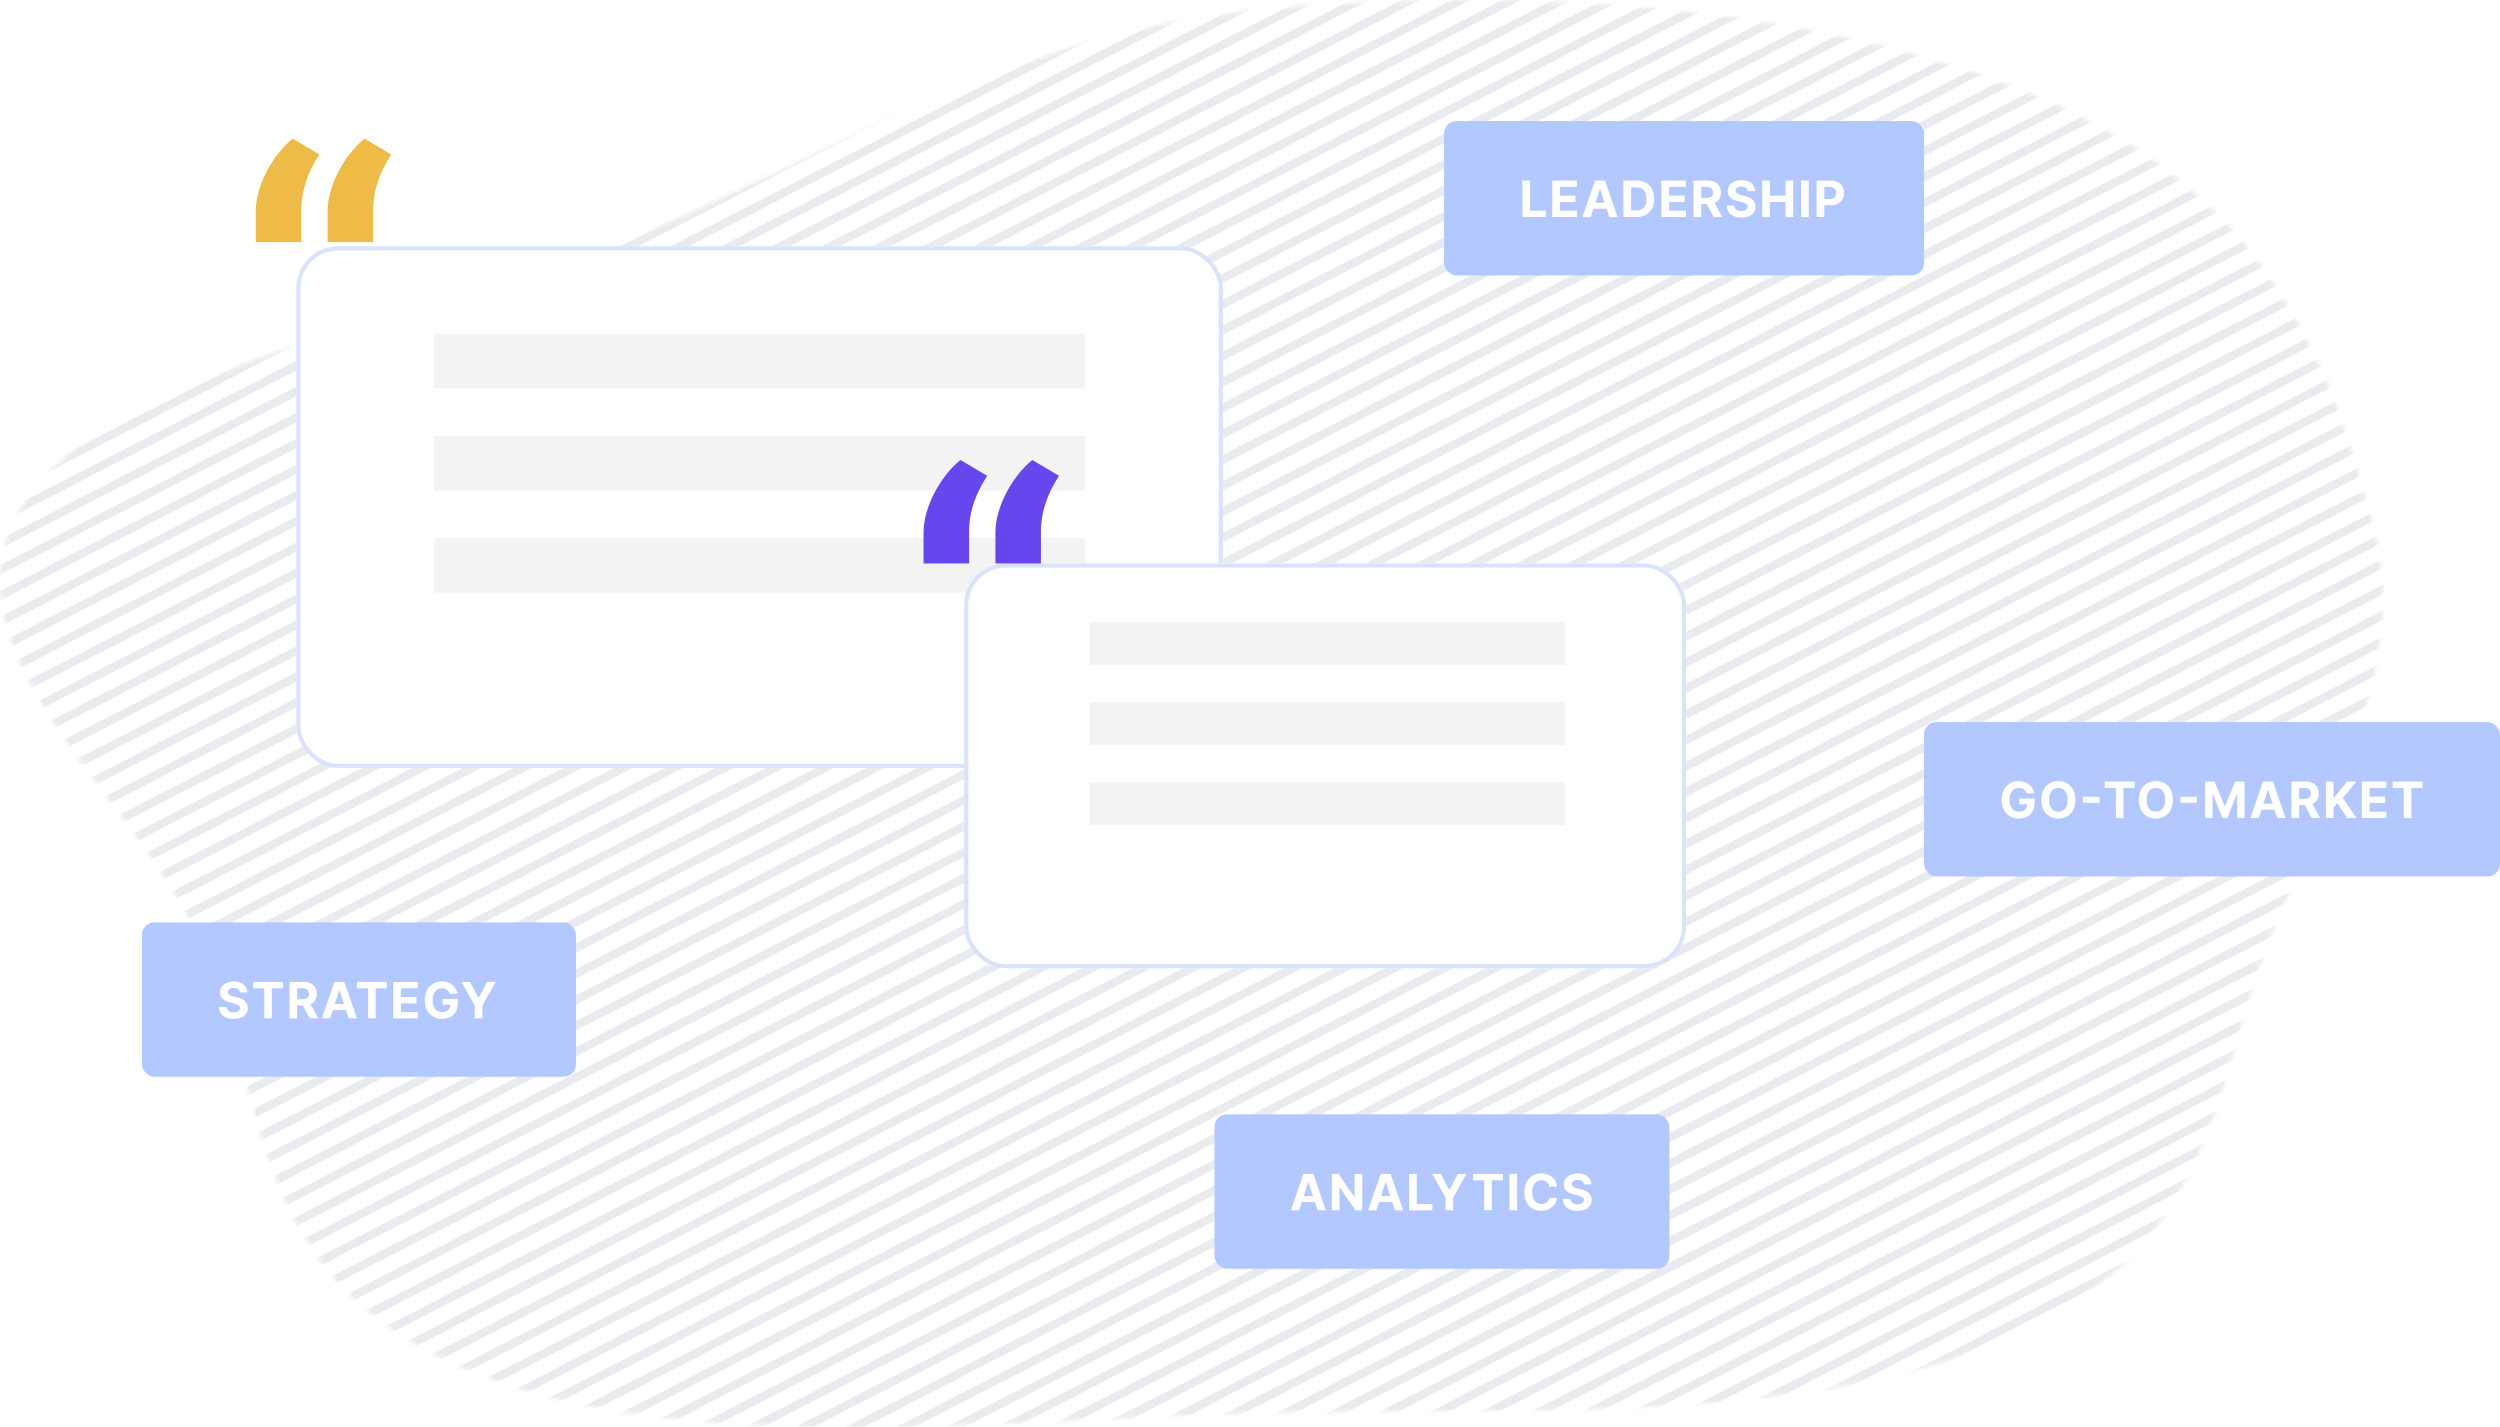 <svg width="599" height="342" fill="none" xmlns="http://www.w3.org/2000/svg"><mask id="a" maskUnits="userSpaceOnUse" x="0" y="0" width="571" height="342"><path fill-rule="evenodd" clip-rule="evenodd" d="M302.468 2.24c66.306-6.02 140.205-.483 192.022 23.697 50.797 23.705 64.664 63.752 74.361 100.611 8.413 31.982-9.671 62.302-23.241 93.711-14.895 34.473-12.13 75.085-59.682 98.214-48.424 23.553-119.663 18.661-183.46 20.049-66.624 1.449-141.952 11.748-193.998-11.839-51.75-23.452-43.748-67.99-61.815-104.094C29.496 188.3-15.581 154.504 5.506 120.924c21.014-33.465 93.77-43.271 145.025-63.756C200.853 37.056 241.644 7.762 302.468 2.24z" fill="#C4C4C4"/></mask><g mask="url(#a)" stroke="#E9EBEE" stroke-width="2"><path d="M292.341-82.138l-821.03 422.164m831.082-421.12l-821.03 422.163M312.444-80.049l-821.03 422.164M322.495-79.003l-821.03 422.164M332.546-77.957l-821.03 422.163M342.597-76.913l-821.03 422.164M352.648-75.867l-821.03 422.164m831.08-421.118l-821.029 422.164M372.75-73.775l-821.03 422.163M382.801-72.73l-821.03 422.164m831.08-421.118l-821.03 422.164M402.904-70.639l-821.03 422.164m831.08-421.119l-821.03 422.164M423.005-68.548l-821.03 422.164M433.056-67.503l-821.03 422.164M443.107-66.457l-821.03 422.164m831.08-421.118l-821.029 422.163m831.08-421.117l-821.03 422.163M473.259-63.32l-821.03 422.164M483.312-62.274l-821.03 422.164M493.363-61.229l-821.03 422.164m831.08-421.118l-821.03 422.164M513.464-59.138l-821.03 422.164M523.515-58.092l-821.03 422.163M533.566-57.047l-821.03 422.164m831.08-421.118l-821.03 422.163M553.667-54.956l-821.03 422.164M563.718-53.91l-821.03 422.164M573.769-52.864L-247.261 369.3M583.82-51.819l-821.03 422.164M593.872-50.773l-821.03 422.163M603.923-49.728l-821.03 422.164M613.974-48.682l-821.03 422.163M624.025-47.636l-821.03 422.164m831.08-421.119l-821.03 422.164M644.126-45.545l-821.03 422.163M654.177-44.5l-821.03 422.164M664.228-43.455l-821.03 422.164M674.281-42.409l-821.03 422.164m831.08-421.118L-136.699 380.8M694.382-40.318l-821.03 422.164M704.433-39.273l-821.03 422.164M714.484-38.227l-821.03 422.164m831.08-421.118l-821.03 422.164M734.585-36.135L-86.445 386.03M744.636-35.09l-821.03 422.164M754.687-34.045L-66.343 388.12M764.738-32.999l-821.03 422.164M774.79-31.953L-46.24 390.21M784.841-30.907l-821.03 422.163M794.892-29.863l-821.03 422.164M804.943-28.816l-821.03 422.163m831.08-421.119L-6.037 394.392M825.044-26.726L4.014 395.438M835.095-25.68L14.065 396.483M845.146-24.634L24.116 397.529M855.198-23.59L34.168 398.575M865.249-22.544L44.219 399.62M875.3-21.498L54.27 400.666M885.351-20.453L64.321 401.711M895.402-19.406L74.372 402.757m831.08-421.118L84.422 403.802M915.503-17.316L94.473 404.849M925.554-16.27l-821.03 422.164M935.605-15.224L114.575 406.94M945.656-14.179l-821.03 422.164m831.08-421.118L134.676 409.03M965.759-12.088l-821.03 422.164M975.81-11.042L154.78 411.12M985.861-9.996l-821.03 422.164M995.911-8.95l-821.03 422.163M1005.96-7.906L184.932 414.258M1016.01-6.86L194.983 415.305M1026.06-5.814L205.034 416.35M1036.11-4.769L215.085 417.395M1046.17-3.723L225.135 418.44M1056.22-2.678L235.188 419.486M1066.27-1.632L245.239 420.53M1076.32-.587L255.29 421.577M1086.37.46L265.34 422.622M1096.42 1.505L275.391 423.669M1106.47 2.55L285.442 424.715M1116.52 3.595L295.493 425.76M1126.58 4.641L305.545 426.805M1136.63 5.687L315.596 427.851M1146.68 6.732L325.647 428.896M1156.73 7.778L335.698 429.942M1166.78 8.823L345.749 430.986M1176.83 9.869L355.799 432.033"/></g><rect x="34" y="221" width="104" height="37" rx="3" fill="#B2C8FE"/><path d="M57.493 237.783h1.768c-.025-1.556-1.304-2.63-3.247-2.63-1.913 0-3.315 1.057-3.307 2.642-.004 1.287.904 2.025 2.378 2.378l.95.239c.95.23 1.48.503 1.484 1.091-.005.639-.61 1.074-1.547 1.074-.96 0-1.65-.443-1.71-1.317h-1.785c.047 1.888 1.398 2.864 3.516 2.864 2.13 0 3.383-1.019 3.388-2.617-.005-1.453-1.1-2.224-2.617-2.565l-.784-.188c-.758-.174-1.393-.456-1.38-1.082 0-.563.498-.976 1.401-.976.883 0 1.424.401 1.492 1.087zm3.156-.989h2.672V244h1.824v-7.206h2.672v-1.521h-7.168v1.521zM69.357 244h1.846v-3.094h1.346L74.203 244h2.037l-1.854-3.392c.993-.426 1.543-1.291 1.543-2.484 0-1.735-1.147-2.851-3.128-2.851h-3.444V244zm1.846-4.577v-2.642h1.244c1.065 0 1.58.473 1.58 1.343 0 .865-.515 1.299-1.572 1.299h-1.252zM79.097 244l.647-1.99h3.15l.647 1.99h1.978l-3.009-8.727h-2.378L77.12 244h1.978zm1.116-3.43l1.074-3.303h.068l1.074 3.303h-2.216zm5.306-3.776h2.671V244h1.824v-7.206h2.672v-1.521h-7.168v1.521zM94.226 244h5.898v-1.521h-4.052v-2.084h3.733v-1.521h-3.733v-2.08h4.035v-1.521h-5.88V244zm13.495-5.906h1.875c-.239-1.726-1.76-2.941-3.733-2.941-2.305 0-4.082 1.662-4.082 4.492 0 2.761 1.662 4.474 4.12 4.474 2.204 0 3.776-1.393 3.776-3.69v-1.099h-3.652v1.389h1.875c-.026 1.082-.763 1.768-1.99 1.768-1.385 0-2.259-1.035-2.259-2.859 0-1.816.908-2.842 2.242-2.842.95 0 1.594.49 1.828 1.308zm2.839-2.821l3.183 5.642V244h1.833v-3.085l3.183-5.642h-2.067l-1.99 3.758h-.085l-1.99-3.758h-2.067z" fill="#fff"/><rect x="346" y="29" width="115" height="37" rx="3" fill="#B2C8FE"/><path d="M364.759 52h5.586v-1.521h-3.741v-7.206h-1.845V52zm7.168 0h5.898v-1.521h-4.053v-2.084h3.733v-1.521h-3.733v-2.08h4.036v-1.521h-5.881V52zm9.212 0l.648-1.99h3.149l.648 1.99h1.977l-3.009-8.727h-2.377L379.162 52h1.977zm1.117-3.43l1.073-3.303h.069l1.073 3.303h-2.215zm9.809 3.43c2.659 0 4.27-1.645 4.27-4.372 0-2.719-1.611-4.355-4.244-4.355h-3.12V52h3.094zm-1.248-1.581v-5.565h1.176c1.636 0 2.501.835 2.501 2.774 0 1.947-.865 2.791-2.506 2.791h-1.171zM398.062 52h5.898v-1.521h-4.053v-2.084h3.733v-1.521h-3.733v-2.08h4.035v-1.521h-5.88V52zm7.707 0h1.846v-3.094h1.346L410.615 52h2.037l-1.854-3.392c.993-.426 1.542-1.291 1.542-2.484 0-1.735-1.146-2.851-3.127-2.851h-3.444V52zm1.846-4.577v-2.642h1.244c1.065 0 1.581.473 1.581 1.343 0 .865-.516 1.3-1.573 1.3h-1.252zm11.124-1.64h1.768c-.025-1.556-1.304-2.63-3.247-2.63-1.913 0-3.315 1.057-3.307 2.642-.004 1.287.904 2.025 2.378 2.378l.95.239c.951.23 1.479.503 1.483 1.09-.004.64-.609 1.075-1.546 1.075-.959 0-1.65-.444-1.709-1.317h-1.786c.047 1.888 1.398 2.864 3.516 2.864 2.131 0 3.383-1.019 3.388-2.617-.005-1.453-1.1-2.224-2.617-2.565l-.784-.188c-.758-.174-1.393-.456-1.381-1.082 0-.563.499-.976 1.402-.976.882 0 1.424.4 1.492 1.087zM422.228 52h1.845v-3.605h3.746V52h1.841v-8.727h-1.841v3.6h-3.746v-3.6h-1.845V52zm11.158-8.727h-1.845V52h1.845v-8.727zM435.264 52h1.845v-2.83h1.551c2.008 0 3.175-1.197 3.175-2.94 0-1.734-1.146-2.957-3.128-2.957h-3.443V52zm1.845-4.308v-2.91h1.245c1.065 0 1.581.579 1.581 1.448 0 .865-.516 1.462-1.573 1.462h-1.253z" fill="#fff"/><rect x="461" y="173" width="138" height="37" rx="3" fill="#B2C8FE"/><path d="M485.545 190.094h1.875c-.238-1.726-1.759-2.941-3.732-2.941-2.306 0-4.083 1.662-4.083 4.492 0 2.761 1.662 4.474 4.121 4.474 2.203 0 3.775-1.393 3.775-3.69v-1.099h-3.652v1.389h1.875c-.025 1.082-.762 1.768-1.99 1.768-1.385 0-2.258-1.035-2.258-2.859 0-1.816.908-2.842 2.241-2.842.951 0 1.594.49 1.828 1.308zm11.722 1.542c0-2.855-1.772-4.483-4.086-4.483-2.327 0-4.087 1.628-4.087 4.483 0 2.843 1.76 4.483 4.087 4.483 2.314 0 4.086-1.628 4.086-4.483zm-1.87 0c0 1.85-.878 2.851-2.216 2.851-1.343 0-2.216-1.001-2.216-2.851 0-1.849.873-2.85 2.216-2.85 1.338 0 2.216 1.001 2.216 2.85zm7.641-.72h-3.98v1.441h3.98v-1.441zm1.257-2.122h2.672V196h1.824v-7.206h2.672v-1.521h-7.168v1.521zm16.341 2.842c0-2.855-1.772-4.483-4.086-4.483-2.327 0-4.087 1.628-4.087 4.483 0 2.843 1.76 4.483 4.087 4.483 2.314 0 4.086-1.628 4.086-4.483zm-1.87 0c0 1.85-.878 2.851-2.216 2.851-1.343 0-2.216-1.001-2.216-2.851 0-1.849.873-2.85 2.216-2.85 1.338 0 2.216 1.001 2.216 2.85zm7.641-.72h-3.98v1.441h3.98v-1.441zm1.941-3.643V196h1.79v-5.702h.072l2.259 5.659h1.219l2.258-5.637h.073V196h1.789v-8.727h-2.275l-2.404 5.863h-.102l-2.403-5.863h-2.276zM541.193 196l.648-1.99h3.149l.648 1.99h1.977l-3.009-8.727h-2.378L539.216 196h1.977zm1.116-3.43l1.074-3.303h.068l1.074 3.303h-2.216zm6.716 3.43h1.845v-3.094h1.347L553.87 196h2.037l-1.853-3.392c.993-.426 1.542-1.291 1.542-2.484 0-1.735-1.146-2.851-3.128-2.851h-3.443V196zm1.845-4.577v-2.642h1.245c1.065 0 1.581.473 1.581 1.343 0 .865-.516 1.299-1.573 1.299h-1.253zm6.39 4.577h1.845v-2.48l.908-1.108 2.391 3.588h2.207l-3.277-4.82 3.239-3.907h-2.212l-3.141 3.848h-.115v-3.848h-1.845V196zm8.634 0h5.897v-1.521h-4.052v-2.084h3.733v-1.521h-3.733v-2.08h4.035v-1.521h-5.88V196zm7.375-7.206h2.672V196h1.824v-7.206h2.672v-1.521h-7.168v1.521z" fill="#fff"/><rect x="291" y="267" width="109" height="37" rx="3" fill="#B2C8FE"/><path d="M311.263 290l.648-1.99h3.149l.647 1.99h1.978l-3.009-8.727h-2.378L309.286 290h1.977zm1.116-3.43l1.074-3.303h.068l1.074 3.303h-2.216zm14.016-5.297h-1.837v5.488h-.077l-3.767-5.488h-1.619V290h1.845v-5.493h.064l3.797 5.493h1.594v-8.727zm3.389 8.727l.647-1.99h3.149l.648 1.99h1.977l-3.008-8.727h-2.378L327.806 290h1.978zm1.116-3.43l1.074-3.303h.068l1.074 3.303H330.9zm6.716 3.43h5.587v-1.521h-3.742v-7.206h-1.845V290zm5.544-8.727l3.183 5.642V290h1.832v-3.085l3.184-5.642h-2.067l-1.99 3.758h-.085l-1.99-3.758h-2.067zm9.785 1.521h2.672V290h1.824v-7.206h2.671v-1.521h-7.167v1.521zm10.553-1.521h-1.845V290h1.845v-8.727zm9.578 3.055c-.242-2.016-1.768-3.175-3.788-3.175-2.305 0-4.065 1.628-4.065 4.483 0 2.847 1.73 4.483 4.065 4.483 2.237 0 3.588-1.487 3.788-3.093l-1.866-.009c-.175.933-.908 1.47-1.892 1.47-1.325 0-2.224-.984-2.224-2.851 0-1.815.886-2.85 2.237-2.85 1.01 0 1.738.583 1.879 1.542h1.866zm6.418-.545h1.768c-.025-1.556-1.304-2.63-3.247-2.63-1.913 0-3.315 1.057-3.307 2.642-.004 1.287.904 2.025 2.378 2.378l.951.239c.95.23 1.478.503 1.483 1.091-.005.639-.61 1.074-1.547 1.074-.959 0-1.649-.443-1.709-1.317h-1.786c.047 1.888 1.398 2.864 3.516 2.864 2.131 0 3.384-1.019 3.388-2.617-.004-1.453-1.1-2.224-2.617-2.565l-.784-.188c-.758-.174-1.393-.456-1.38-1.082 0-.563.498-.976 1.402-.976.882 0 1.423.401 1.491 1.087z" fill="#fff"/><g filter="url(#filter0_d)"><rect x="71" y="48" width="222" height="125" rx="10" fill="#fff"/><rect x="71.5" y="48.5" width="221" height="124" rx="9.5" stroke="#DAE3F9"/></g><path fill="#F3F3F3" d="M104 80h156v13.099H104zm0 24.451h156v13.099H104zm0 24.45h156V142H104z"/><g filter="url(#filter1_d)"><rect x="231" y="124" width="173" height="97" rx="10" fill="#fff"/><rect x="231.5" y="124.5" width="172" height="96" rx="9.5" stroke="#DAE3F9"/></g><path fill="#F3F3F3" d="M261 149h114v10.289H261zm0 19.205h114v10.289H261zm0 19.205h114v10.289H261z"/><path d="M61.284 58h10.91v-7.432c0-5.352 1.772-9.545 4.329-13.568l-6.41-3.784c-4.738 3.852-8.829 11.182-8.829 17.42V58zM78.5 58h10.91v-7.432c0-5.352 1.772-9.545 4.329-13.568l-6.41-3.784c-4.738 3.852-8.829 11.182-8.829 17.42V58z" fill="#EEBC46"/><path d="M221.284 135h10.909v-7.432c0-5.352 1.773-9.545 4.33-13.568l-6.409-3.784c-4.739 3.852-8.83 11.182-8.83 17.42V135zm17.216 0h10.909v-7.432c0-5.352 1.773-9.545 4.33-13.568l-6.409-3.784c-4.739 3.852-8.83 11.182-8.83 17.42V135z" fill="#6846EE"/><defs><filter id="filter0_d" x="41" y="29" width="282" height="185" filterUnits="userSpaceOnUse" color-interpolation-filters="sRGB"><feFlood flood-opacity="0" result="BackgroundImageFix"/><feColorMatrix in="SourceAlpha" values="0 0 0 0 0 0 0 0 0 0 0 0 0 0 0 0 0 0 127 0"/><feOffset dy="11"/><feGaussianBlur stdDeviation="15"/><feColorMatrix values="0 0 0 0 0.603 0 0 0 0 0.631 0 0 0 0 0.696 0 0 0 0.1 0"/><feBlend in2="BackgroundImageFix" result="effect1_dropShadow"/><feBlend in="SourceGraphic" in2="effect1_dropShadow" result="shape"/></filter><filter id="filter1_d" x="201" y="105" width="233" height="157" filterUnits="userSpaceOnUse" color-interpolation-filters="sRGB"><feFlood flood-opacity="0" result="BackgroundImageFix"/><feColorMatrix in="SourceAlpha" values="0 0 0 0 0 0 0 0 0 0 0 0 0 0 0 0 0 0 127 0"/><feOffset dy="11"/><feGaussianBlur stdDeviation="15"/><feColorMatrix values="0 0 0 0 0.603 0 0 0 0 0.631 0 0 0 0 0.696 0 0 0 0.1 0"/><feBlend in2="BackgroundImageFix" result="effect1_dropShadow"/><feBlend in="SourceGraphic" in2="effect1_dropShadow" result="shape"/></filter></defs></svg>